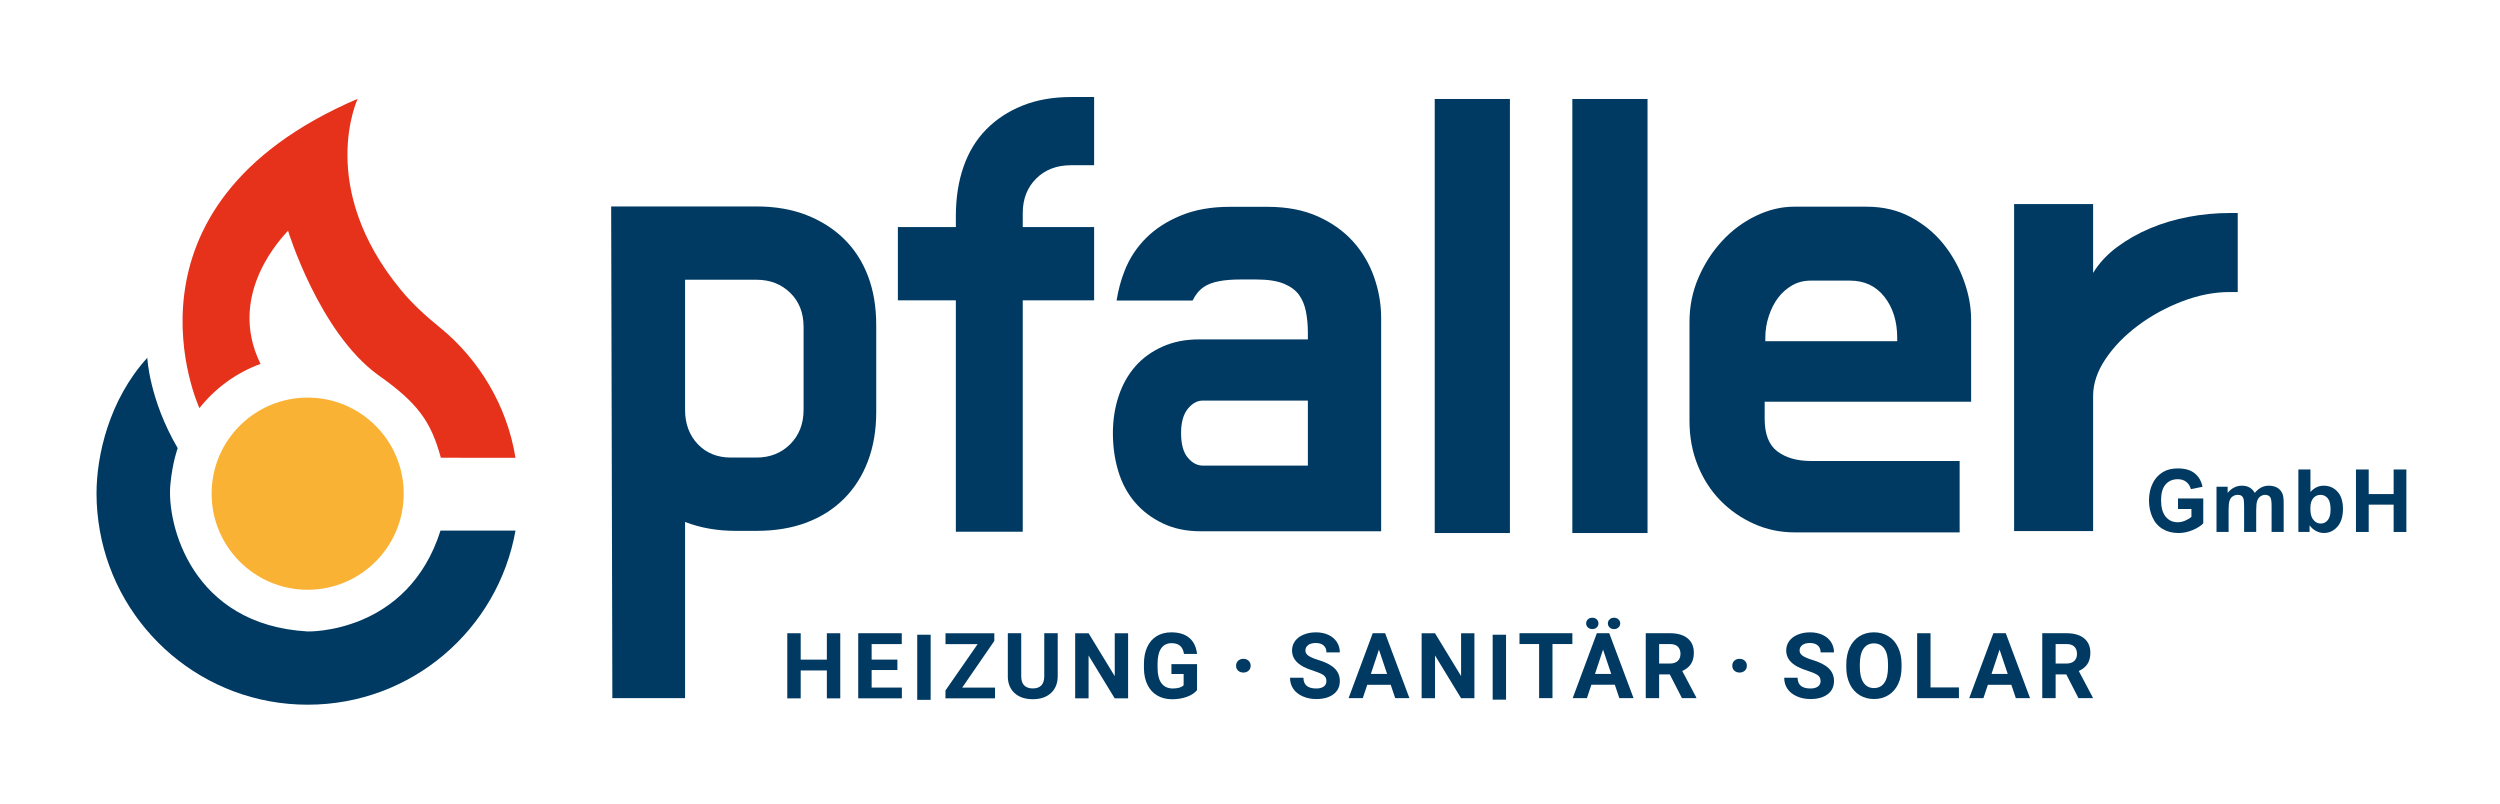 <?xml version="1.0" encoding="UTF-8" standalone="no"?>
<!DOCTYPE svg PUBLIC "-//W3C//DTD SVG 1.1//EN" "http://www.w3.org/Graphics/SVG/1.1/DTD/svg11.dtd">
<svg width="100%" height="100%" viewBox="0 0 1266 407" version="1.1" xmlns="http://www.w3.org/2000/svg" xmlns:xlink="http://www.w3.org/1999/xlink" xml:space="preserve" xmlns:serif="http://www.serif.com/" style="fill-rule:evenodd;clip-rule:evenodd;stroke-linejoin:round;stroke-miterlimit:2;">
    <g transform="matrix(0.999,0,0,0.753,44.034,-1280.38)">
        <rect id="ArtBoard2" x="-44.097" y="1700.18" width="1267.81" height="539.705" style="fill:none;"/>
        <g id="ArtBoard21" serif:id="ArtBoard2">
            <g transform="matrix(1,0,0,1,-1.205,-0.315)">
                <g>
                    <g transform="matrix(0.214,0,0,0.284,340.57,2170.19)">
                        <path d="M0,-1164.31C44.262,-1164.31 83.762,-1157.52 118.473,-1143.94C153.184,-1130.36 182.863,-1111.49 207.523,-1087.34C232.17,-1063.18 251.028,-1034.01 264.122,-999.795C277.19,-965.584 283.75,-926.842 283.75,-883.581L283.75,-676.815C283.75,-634.569 277.19,-596.07 264.122,-561.359C251.028,-526.661 232.17,-496.969 207.523,-472.321C182.863,-447.649 153.184,-428.778 118.473,-415.71C83.762,-402.642 44.262,-396.095 0,-396.095L-48.293,-396.095C-92.581,-396.095 -132.812,-403.117 -169.038,-417.225L-169.047,0L-341.289,0L-344.122,-1164.31L0,-1164.31ZM-169.038,-990.745L-169.038,-682.849C-169.038,-649.652 -158.999,-622.476 -138.858,-601.359C-118.742,-580.23 -92.581,-569.677 -60.373,-569.677L0,-569.677C32.182,-569.677 58.858,-580.23 79.987,-601.359C101.117,-622.476 111.682,-649.652 111.682,-682.849L111.682,-879.063C111.682,-912.272 101.117,-939.178 79.987,-959.808C58.858,-980.411 32.182,-990.745 0,-990.745L-169.038,-990.745Z" style="fill:rgb(0,58,99);fill-rule:nonzero;"/>
                    </g>
                    <g transform="matrix(0.214,0,0,0.284,-59.05,539.553)">
                        <rect x="3474.06" y="4322.89" width="178.101" height="1027.81" style="fill:rgb(0,58,99);"/>
                    </g>
                    <g transform="matrix(0.214,0,0,0.284,-59.05,539.553)">
                        <rect x="3800.03" y="4322.89" width="178.101" height="1027.81" style="fill:rgb(0,58,99);"/>
                    </g>
                    <g transform="matrix(0.214,0,0,0.284,813.543,1981.14)">
                        <path d="M0,-224.891C0,-262.093 7.022,-297.074 21.142,-329.783C35.225,-362.465 53.813,-391.4 76.97,-416.561C100.116,-441.696 126.779,-461.593 156.971,-476.176C187.151,-490.759 217.344,-498.063 247.524,-498.063L419.578,-498.063C458.834,-498.063 493.776,-489.77 524.482,-473.172C555.163,-456.561 580.811,-435.431 601.453,-409.77C622.069,-384.109 638.167,-355.444 649.733,-323.736C661.299,-292.055 667.101,-261.104 667.101,-230.924L667.101,-36.225L178.088,-36.225L178.088,4.519C178.088,40.745 188.139,66.394 208.281,81.49C228.396,96.574 255.059,104.135 288.281,104.135L639.926,104.135L639.926,273.172L249.038,273.172C214.815,273.172 182.632,266.382 152.427,252.787C122.26,239.219 95.841,220.862 73.209,197.716C50.552,174.571 32.683,146.895 19.628,114.687C6.534,82.517 0,47.293 0,9.051L0,-224.891ZM179.603,-179.602L492.03,-179.602L492.03,-187.15C492.03,-226.393 481.966,-258.845 461.838,-284.506C441.709,-310.167 414.533,-322.992 380.348,-322.992L286.766,-322.992C270.656,-322.992 256.047,-319.218 243.005,-311.669C229.911,-304.121 218.858,-294.314 209.795,-282.234C200.745,-270.167 193.428,-255.828 187.908,-239.217C182.363,-222.619 179.603,-205.263 179.603,-187.15L179.603,-179.602Z" style="fill:rgb(0,58,99);fill-rule:nonzero;"/>
                    </g>
                    <g transform="matrix(0.214,0,0,0.284,1018.14,2011.54)">
                        <path d="M0,-448.244C14.082,-471.376 32.927,-491.748 56.585,-509.374C80.231,-526.96 106.393,-541.826 135.071,-553.906C163.736,-565.972 194.172,-575.022 226.381,-581.056C258.576,-587.102 290.771,-590.119 322.979,-590.119L342.582,-590.119L342.582,-402.968L322.979,-402.968C286.753,-402.968 249.513,-395.663 211.297,-381.08C173.03,-366.485 138.088,-347.358 106.393,-323.724C74.686,-300.079 49.05,-273.661 29.422,-244.494C9.82,-215.303 0,-186.138 0,-156.959L0,163.004L-187.151,163.004L-187.151,-611.248L0,-611.248L0,-448.244Z" style="fill:rgb(0,58,99);fill-rule:nonzero;"/>
                    </g>
                    <g transform="matrix(0.214,0,0,0.284,511.742,2012.4)">
                        <path d="M0,-706.332L-54.326,-706.332C-88.55,-706.332 -116.201,-695.767 -137.343,-674.637C-158.473,-653.507 -169.038,-626.344 -169.038,-593.135L-169.038,-559.925L0,-559.925L0,-386.369L-169.038,-386.369L-169.038,161.489L-327.511,161.489L-327.511,-386.369L-464.854,-386.369L-464.854,-559.925L-327.511,-559.925L-327.511,-585.587C-327.511,-628.834 -321.478,-667.847 -309.398,-702.558C-297.318,-737.269 -279.462,-766.704 -255.816,-790.851C-232.183,-814.997 -203.518,-833.868 -169.795,-847.449C-136.098,-861.031 -97.613,-867.821 -54.326,-867.821L0,-867.821L0,-706.332Z" style="fill:rgb(0,58,99);fill-rule:nonzero;"/>
                    </g>
                    <g transform="matrix(0,-0.284,-0.214,0,113.084,1968.07)">
                        <path d="M-227.527,-227.527C-353.186,-227.527 -455.053,-125.659 -455.053,-0C-455.053,125.659 -353.186,227.527 -227.527,227.527C-101.867,227.527 -0,125.659 -0,-0C-0,-125.659 -101.867,-227.527 -227.527,-227.527" style="fill:rgb(249,178,51);fill-rule:nonzero;"/>
                    </g>
                    <g transform="matrix(0.214,0,0,0.284,620.097,1883.93)">
                        <path d="M0,457.305L-249.024,457.305C-262.118,457.305 -273.934,451.04 -284.508,438.448C-295.057,425.867 -300.347,406.509 -300.347,380.322C-300.347,355.186 -295.057,336.072 -284.508,322.979C-273.934,309.91 -262.118,303.35 -249.024,303.35L0,303.35L0,457.305ZM156.971,11.321C145.877,-20.373 129.279,-48.525 107.165,-73.197C85.008,-97.832 57.096,-117.73 23.399,-132.813C-10.323,-147.909 -49.8,-155.457 -95.087,-155.457L-185.648,-155.457C-228.91,-155.457 -267.139,-148.654 -300.347,-135.085C-333.543,-121.503 -361.236,-103.622 -383.356,-81.504C-405.501,-59.346 -422.362,-33.698 -433.92,-4.532C-442.934,18.205 -449.264,41.867 -453.088,66.406L-272.962,66.406C-266.456,52.782 -257.618,41.807 -246.01,33.966C-228.91,22.399 -200.234,16.597 -159.993,16.597L-122.246,16.597C-95.087,16.597 -73.468,19.884 -57.347,26.417C-41.275,32.977 -29.19,41.771 -21.13,52.836C-13.094,63.914 -7.553,77.24 -4.532,92.824C-1.517,108.433 0,125.276 0,143.376L0,158.472L-258.088,158.472C-290.3,158.472 -319.208,164.274 -344.87,175.828C-370.519,187.407 -391.918,203.004 -409.005,222.618C-426.129,242.233 -439.198,265.635 -448.243,292.799C-457.306,319.949 -461.838,349.166 -461.838,380.322C-461.838,412.542 -457.563,442.735 -449.001,470.899C-440.477,499.076 -427.383,523.467 -409.757,544.083C-392.175,564.725 -370.287,581.323 -344.124,593.89C-317.961,606.496 -288.269,612.762 -255.061,612.762L173.569,612.762L173.569,107.162C173.569,74.967 168.022,43.016 156.971,11.321" style="fill:rgb(0,58,99);fill-rule:nonzero;"/>
                    </g>
                    <g transform="matrix(0.214,0,0,0.284,383.065,2126.55)">
                        <path d="M0,154.198L-31.771,154.198L-31.771,88.114L-93.732,88.114L-93.732,154.198L-125.504,154.198L-125.504,0L-93.732,0L-93.732,62.484L-31.771,62.484L-31.771,0L0,0L0,154.198Z" style="fill:rgb(0,58,99);fill-rule:nonzero;"/>
                    </g>
                    <g transform="matrix(0.214,0,0,0.284,412.02,2145.57)">
                        <path d="M0,20.135L-61.001,20.135L-61.001,61.65L10.59,61.65L10.59,87.166L-92.773,87.166L-92.773,-67.031L10.379,-67.031L10.379,-41.29L-61.001,-41.29L-61.001,-4.547L0,-4.547L0,20.135Z" style="fill:rgb(0,58,99);fill-rule:nonzero;"/>
                    </g>
                    <g transform="matrix(-0.214,0,0,0.284,910.04,1012.46)">
                        <rect x="2248.43" y="3926.36" width="31.771" height="154.198" style="fill:rgb(0,58,99);"/>
                    </g>
                    <g transform="matrix(0.214,0,0,0.284,444.881,2133.79)">
                        <path d="M0,103.164L77.734,103.164L77.734,128.681L-39.72,128.681L-39.72,110.042L36.531,0.225L-39.608,0.225L-39.608,-25.517L76.04,-25.517L76.04,-7.301L0,103.164Z" style="fill:rgb(0,58,99);fill-rule:nonzero;"/>
                    </g>
                    <g transform="matrix(0.214,0,0,0.284,493.288,2170.91)">
                        <path d="M0,-156.316L0,-54.747C0,-37.877 -5.283,-24.533 -15.836,-14.727C-26.389,-4.909 -40.805,0 -59.095,0C-77.099,0 -91.402,-4.76 -101.993,-14.304C-112.583,-23.823 -117.978,-36.93 -118.19,-53.588L-118.19,-156.316L-86.418,-156.316L-86.418,-54.547C-86.418,-44.443 -84.001,-37.079 -79.167,-32.457C-74.333,-27.835 -67.642,-25.517 -59.095,-25.517C-41.228,-25.517 -32.158,-34.911 -31.871,-53.7L-31.871,-156.316L0,-156.316Z" style="fill:rgb(0,58,99);fill-rule:nonzero;"/>
                    </g>
                    <g transform="matrix(0.214,0,0,0.284,528.973,2126.55)">
                        <path d="M0,154.198L-31.771,154.198L-93.62,52.741L-93.62,154.198L-125.391,154.198L-125.391,0L-93.62,0L-31.659,101.669L-31.659,0L0,0L0,154.198Z" style="fill:rgb(0,58,99);fill-rule:nonzero;"/>
                    </g>
                    <g transform="matrix(0.214,0,0,0.284,563.919,2132.08)">
                        <path d="M0,115.225C-5.719,122.078 -13.805,127.385 -24.258,131.161C-34.699,134.936 -46.287,136.829 -58.995,136.829C-72.327,136.829 -84.039,133.914 -94.093,128.095C-104.161,122.265 -111.923,113.817 -117.392,102.728C-122.862,91.639 -125.678,78.619 -125.815,63.643L-125.815,53.165C-125.815,37.777 -123.223,24.446 -118.028,13.183C-112.845,1.919 -105.357,-6.69 -95.576,-12.658C-85.795,-18.626 -74.345,-21.604 -61.213,-21.604C-42.923,-21.604 -28.632,-17.244 -18.328,-8.522C-8.011,0.2 -1.906,12.883 0,29.554L-30.924,29.554C-32.332,20.72 -35.459,14.267 -40.294,10.167C-45.128,6.068 -51.794,4.025 -60.266,4.025C-71.056,4.025 -79.292,8.087 -84.936,16.198C-90.58,24.321 -93.446,36.394 -93.508,52.43L-93.508,62.272C-93.508,78.445 -90.443,90.655 -84.3,98.916C-78.158,107.176 -69.162,111.313 -57.301,111.313C-45.365,111.313 -36.855,108.771 -31.771,103.687L-31.771,77.099L-60.69,77.099L-60.69,53.7L0,53.7L0,115.225Z" style="fill:rgb(0,58,99);fill-rule:nonzero;"/>
                    </g>
                    <g transform="matrix(0.214,0,0,0.284,629.49,2138)">
                        <path d="M0,73.074C0,67.086 -2.112,62.502 -6.336,59.296C-10.56,56.091 -18.163,52.712 -29.145,49.159C-40.127,45.606 -48.812,42.103 -55.222,38.649C-72.677,29.22 -81.41,16.511 -81.41,0.534C-81.41,-7.777 -79.075,-15.194 -74.391,-21.704C-69.708,-28.214 -62.987,-33.295 -54.216,-36.96C-45.457,-40.624 -35.618,-42.451 -24.698,-42.451C-13.716,-42.451 -3.938,-40.463 4.646,-36.488C13.243,-32.512 19.915,-26.897 24.66,-19.642C29.418,-12.386 31.791,-4.15 31.791,5.069L0.112,5.069C0.112,-1.976 -2.112,-7.442 -6.535,-11.355C-10.982,-15.256 -17.207,-17.207 -25.232,-17.207C-32.972,-17.207 -38.997,-15.579 -43.283,-12.299C-47.582,-9.032 -49.731,-4.721 -49.731,0.633C-49.731,5.628 -47.209,9.827 -42.177,13.206C-37.146,16.585 -29.742,19.741 -19.952,22.697C-1.926,28.126 11.206,34.847 19.43,42.873C27.679,50.898 31.791,60.899 31.791,72.863C31.791,86.168 26.76,96.604 16.697,104.17C6.622,111.735 -6.932,115.525 -23.965,115.525C-35.792,115.525 -46.563,113.363 -56.278,109.027C-65.993,104.704 -73.397,98.765 -78.503,91.237C-83.609,83.709 -86.168,74.975 -86.168,65.049L-54.377,65.049C-54.377,82.019 -44.24,90.504 -23.965,90.504C-16.436,90.504 -10.56,88.963 -6.336,85.907C-2.112,82.839 0,78.565 0,73.074" style="fill:rgb(0,58,99);fill-rule:nonzero;"/>
                    </g>
                    <g transform="matrix(0.214,0,0,0.284,652.029,2142.82)">
                        <path d="M0,39.059L38.438,39.059L19.107,-18.486L0,39.059ZM46.985,64.726L-8.56,64.726L-19.119,96.405L-52.799,96.405L4.423,-57.346L33.792,-57.346L91.337,96.405L57.645,96.405L46.985,64.726Z" style="fill:rgb(0,58,99);fill-rule:nonzero;"/>
                    </g>
                    <g transform="matrix(0.214,0,0,0.284,704.518,2126.55)">
                        <path d="M0,153.751L-31.68,153.751L-93.349,52.588L-93.349,153.751L-125.029,153.751L-125.029,0L-93.349,0L-31.568,101.374L-31.568,0L0,0L0,153.751Z" style="fill:rgb(0,58,99);fill-rule:nonzero;"/>
                    </g>
                    <g transform="matrix(-0.214,0,0,0.284,1493.43,1012.33)">
                        <rect x="3611.59" y="3926.82" width="31.679" height="153.751" style="fill:rgb(0,58,99);"/>
                    </g>
                    <g transform="matrix(0.214,0,0,0.284,754.171,2162.9)">
                        <path d="M0,-102.418L-47.097,-102.418L-47.097,25.667L-78.776,25.667L-78.776,-102.418L-125.24,-102.418L-125.24,-128.085L0,-128.085L0,-102.418Z" style="fill:rgb(0,58,99);fill-rule:nonzero;"/>
                    </g>
                    <g transform="matrix(0.214,0,0,0.284,772.169,2166.36)">
                        <path d="M0,-163.467C0,-167.206 1.391,-170.386 4.174,-173.008C6.957,-175.617 10.423,-176.934 14.573,-176.934C18.66,-176.934 22.126,-175.642 24.971,-173.058C27.828,-170.473 29.245,-167.281 29.245,-163.467C29.245,-159.789 27.89,-156.621 25.182,-153.975C22.474,-151.329 18.933,-150 14.573,-150C10.212,-150 6.684,-151.329 4.013,-153.975C1.342,-156.621 0,-159.789 0,-163.467M-30.512,-43.88L7.926,-43.88L-11.405,-101.425L-30.512,-43.88ZM-51.433,-163.467C-51.433,-167.281 -50.066,-170.473 -47.358,-173.058C-44.65,-175.642 -41.146,-176.934 -36.848,-176.934C-32.487,-176.934 -28.971,-175.604 -26.288,-172.946C-23.617,-170.3 -22.288,-167.144 -22.288,-163.467C-22.288,-159.789 -23.617,-156.646 -26.288,-154.025C-28.971,-151.416 -32.487,-150.099 -36.848,-150.099C-41.01,-150.099 -44.476,-151.354 -47.259,-153.863C-50.041,-156.373 -51.433,-159.578 -51.433,-163.467M16.473,-18.213L-39.072,-18.213L-49.631,13.467L-83.311,13.467L-26.089,-140.285L3.28,-140.285L60.825,13.467L27.133,13.467L16.473,-18.213Z" style="fill:rgb(0,58,99);fill-rule:nonzero;"/>
                    </g>
                    <g transform="matrix(0.214,0,0,0.284,798.15,2149.8)">
                        <path d="M0,-10.137L25.555,-10.137C33.506,-10.137 39.668,-12.162 44.041,-16.212C48.401,-20.262 50.575,-25.84 50.575,-32.946C50.575,-40.202 48.526,-45.904 44.401,-50.053C40.289,-54.203 33.966,-56.277 25.456,-56.277L0,-56.277L0,-10.137ZM25.232,15.53L0,15.53L0,71.807L-31.679,71.807L-31.679,-81.944L25.456,-81.944C43.618,-81.944 57.62,-77.894 67.471,-69.794C77.335,-61.706 82.255,-50.264 82.255,-35.481C82.255,-24.995 79.994,-16.249 75.447,-9.243C70.913,-2.236 64.03,3.342 54.8,7.504L88.069,70.329L88.069,71.807L54.066,71.807L25.232,15.53Z" style="fill:rgb(0,58,99);fill-rule:nonzero;"/>
                    </g>
                    <g transform="matrix(0.214,0,0,0.284,583.703,2148.34)">
                        <path d="M0,0.199C0,-4.658 1.64,-8.597 4.907,-11.628C8.187,-14.659 12.287,-16.163 17.206,-16.163C22.213,-16.163 26.35,-14.659 29.617,-11.628C32.897,-8.597 34.524,-4.658 34.524,0.199C34.524,4.982 32.909,8.871 29.679,11.865C26.437,14.859 22.275,16.362 17.206,16.362C12.212,16.362 8.1,14.859 4.857,11.865C1.615,8.871 0,4.982 0,0.199" style="fill:rgb(0,58,99);fill-rule:nonzero;"/>
                    </g>
                    <g transform="matrix(0.214,0,0,0.284,879.989,2138)">
                        <path d="M0,73.074C0,67.086 -2.112,62.502 -6.336,59.296C-10.56,56.091 -18.163,52.712 -29.145,49.159C-40.127,45.606 -48.812,42.103 -55.222,38.649C-72.677,29.22 -81.41,16.511 -81.41,0.534C-81.41,-7.777 -79.075,-15.194 -74.391,-21.704C-69.708,-28.214 -62.986,-33.295 -54.215,-36.96C-45.457,-40.624 -35.618,-42.451 -24.698,-42.451C-13.715,-42.451 -3.938,-40.463 4.646,-36.488C13.243,-32.512 19.915,-26.897 24.661,-19.642C29.418,-12.386 31.792,-4.15 31.792,5.069L0.112,5.069C0.112,-1.976 -2.112,-7.442 -6.535,-11.355C-10.982,-15.256 -17.206,-17.207 -25.232,-17.207C-32.972,-17.207 -38.997,-15.579 -43.283,-12.299C-47.582,-9.032 -49.73,-4.721 -49.73,0.633C-49.73,5.628 -47.208,9.827 -42.177,13.206C-37.146,16.585 -29.741,19.741 -19.952,22.697C-1.926,28.126 11.206,34.847 19.43,42.873C27.679,50.898 31.792,60.899 31.792,72.863C31.792,86.168 26.76,96.604 16.697,104.17C6.622,111.735 -6.932,115.525 -23.964,115.525C-35.792,115.525 -46.563,113.363 -56.278,109.027C-65.993,104.704 -73.397,98.765 -78.503,91.237C-83.609,83.709 -86.168,74.975 -86.168,65.049L-54.377,65.049C-54.377,82.019 -44.239,90.504 -23.964,90.504C-16.436,90.504 -10.56,88.963 -6.336,85.907C-2.112,82.839 0,78.565 0,73.074" style="fill:rgb(0,58,99);fill-rule:nonzero;"/>
                    </g>
                    <g transform="matrix(0.214,0,0,0.284,914.175,2149.35)">
                        <path d="M0,-6.957C0,-23.082 -2.882,-35.332 -8.659,-43.705C-14.436,-52.091 -22.673,-56.278 -33.369,-56.278C-44.003,-56.278 -52.203,-52.141 -57.98,-43.867C-63.744,-35.593 -66.664,-23.467 -66.738,-7.491L-66.738,0C-66.738,15.703 -63.856,27.878 -58.079,36.55C-52.302,45.196 -44.003,49.532 -33.158,49.532C-22.523,49.532 -14.361,45.358 -8.659,37.022C-2.957,28.673 -0.075,16.511 0,0.534L0,-6.957ZM32.102,0C32.102,15.144 29.431,28.412 24.077,39.817C18.722,51.221 11.069,60.017 1.105,66.217C-8.858,72.416 -20.275,75.509 -33.158,75.509C-45.904,75.509 -57.271,72.453 -67.272,66.316C-77.261,60.204 -85.013,51.445 -90.504,40.078C-95.995,28.71 -98.766,15.629 -98.84,0.845L-98.84,-6.758C-98.84,-21.89 -96.107,-35.208 -90.653,-46.724C-85.199,-58.228 -77.497,-67.061 -67.533,-73.223C-57.57,-79.385 -46.178,-82.466 -33.369,-82.466C-20.561,-82.466 -9.168,-79.385 0.795,-73.223C10.759,-67.061 18.461,-58.228 23.915,-46.724C29.369,-35.208 32.102,-21.927 32.102,-6.858L32.102,0Z" style="fill:rgb(0,58,99);fill-rule:nonzero;"/>
                    </g>
                    <g transform="matrix(0.214,0,0,0.284,935.724,2133.77)">
                        <path d="M0,102.865L67.272,102.865L67.272,128.308L-31.68,128.308L-31.68,-25.443L0,-25.443L0,102.865Z" style="fill:rgb(0,58,99);fill-rule:nonzero;"/>
                    </g>
                    <g transform="matrix(0.214,0,0,0.284,966.632,2142.82)">
                        <path d="M0,39.059L38.438,39.059L19.107,-18.486L0,39.059ZM46.985,64.726L-8.56,64.726L-19.12,96.405L-52.799,96.405L4.422,-57.346L33.792,-57.346L91.336,96.405L57.644,96.405L46.985,64.726Z" style="fill:rgb(0,58,99);fill-rule:nonzero;"/>
                    </g>
                    <g transform="matrix(0.214,0,0,0.284,999.143,2149.8)">
                        <path d="M0,-10.137L25.555,-10.137C33.506,-10.137 39.668,-12.162 44.041,-16.212C48.401,-20.262 50.576,-25.84 50.576,-32.946C50.576,-40.202 48.526,-45.904 44.401,-50.053C40.289,-54.203 33.966,-56.277 25.456,-56.277L0,-56.277L0,-10.137ZM25.232,15.53L0,15.53L0,71.807L-31.679,71.807L-31.679,-81.944L25.456,-81.944C43.619,-81.944 57.62,-77.894 67.472,-69.794C77.335,-61.706 82.255,-50.264 82.255,-35.481C82.255,-24.995 79.994,-16.249 75.447,-9.243C70.913,-2.236 64.03,3.342 54.8,7.504L88.069,70.329L88.069,71.807L54.067,71.807L25.232,15.53Z" style="fill:rgb(0,58,99);fill-rule:nonzero;"/>
                    </g>
                    <g transform="matrix(0.214,0,0,0.284,835.23,2148.34)">
                        <path d="M0,0.199C0,-4.658 1.64,-8.597 4.907,-11.628C8.187,-14.659 12.287,-16.163 17.206,-16.163C22.213,-16.163 26.35,-14.659 29.617,-11.628C32.897,-8.597 34.524,-4.658 34.524,0.199C34.524,4.982 32.909,8.871 29.679,11.865C26.437,14.859 22.275,16.362 17.206,16.362C12.212,16.362 8.1,14.859 4.857,11.865C1.615,8.871 0,4.982 0,0.199" style="fill:rgb(0,58,99);fill-rule:nonzero;"/>
                    </g>
                    <g transform="matrix(0.214,0,0,0.284,138.448,2008.55)">
                        <path d="M0,-850.112C0,-850.112 -99.092,-641.053 102.978,-396.674C130.031,-363.957 161.635,-335.372 194.605,-308.62C288.319,-232.573 354.316,-121.605 373.716,0L196.9,-0.045L196.097,-3.207C173.275,-84.921 143.425,-129.182 48.227,-196.115C-91.634,-297.547 -165.013,-537.654 -165.013,-537.654C-174.497,-526.378 -312.577,-389.831 -230.208,-222.282C-287.73,-201.359 -337.655,-164.692 -374.919,-117.55C-374.919,-117.55 -595.506,-594.681 0,-850.112" style="fill:rgb(230,50,27);fill-rule:nonzero;"/>
                    </g>
                    <g transform="matrix(0.214,0,0,0.284,47.206,2113.82)">
                        <path d="M0,-393.454C0,-393.454 -12.272,-361.363 -17.418,-307.015C-26.216,-214.114 32.257,24.951 307.853,40.585C307.853,40.585 544.534,47.416 622.529,-198.255L800.167,-198.255C758.609,36.045 554.082,214.026 307.853,214.026C61.624,214.026 -142.897,36.045 -184.454,-198.255C-189.519,-226.804 -192.308,-256.138 -192.308,-286.141C-192.308,-375.786 -162.811,-507.782 -72.005,-607.48C-72.005,-607.48 -67.753,-509.173 0,-393.454" style="fill:rgb(0,58,99);fill-rule:nonzero;"/>
                    </g>
                    <g transform="matrix(0.137,0,0,0.135,422.676,1835.54)">
                        <path d="M4660.57,1536.67L4660.57,1484.23L4754.03,1484.23L4754.03,1608.21C4744.95,1620.95 4731.79,1632.17 4714.55,1641.86C4697.32,1651.56 4679.86,1656.4 4662.18,1656.4C4639.72,1656.4 4620.14,1649.58 4603.44,1635.92C4586.74,1622.26 4574.19,1602.73 4565.8,1577.32C4557.4,1551.92 4553.2,1524.29 4553.2,1494.42C4553.2,1462.01 4557.88,1433.21 4567.26,1408.02C4576.64,1382.83 4590.36,1363.51 4608.42,1350.06C4622.19,1339.73 4639.33,1334.56 4659.84,1334.56C4686.5,1334.56 4707.33,1342.67 4722.32,1358.87C4737.31,1375.08 4746.95,1397.47 4751.25,1426.06L4708.18,1437.74C4705.15,1422.45 4699.47,1410.39 4691.12,1401.54C4682.77,1392.7 4672.34,1388.27 4659.84,1388.27C4640.89,1388.27 4625.83,1396.98 4614.65,1414.39C4603.47,1431.8 4597.88,1457.62 4597.88,1491.88C4597.88,1528.81 4603.54,1556.52 4614.87,1574.99C4626.2,1593.46 4641.04,1602.69 4659.4,1602.69C4668.48,1602.69 4677.59,1600.11 4686.72,1594.94C4695.85,1589.78 4703.69,1583.52 4710.23,1576.16L4710.23,1536.67L4660.57,1536.67Z" style="fill:rgb(0,58,99);fill-rule:nonzero;"/>
                        <path d="M4803.04,1425.64L4844.25,1425.64L4844.25,1456.42C4858.99,1432.5 4876.54,1420.54 4896.91,1420.54C4907.72,1420.54 4917.11,1423.52 4925.07,1429.46C4933.02,1435.4 4939.54,1444.39 4944.63,1456.42C4952.06,1444.39 4960.07,1435.4 4968.65,1429.46C4977.25,1423.52 4986.42,1420.54 4996.18,1420.54C5008.59,1420.54 5019.09,1423.9 5027.68,1430.63C5036.27,1437.35 5042.69,1447.22 5046.93,1460.24C5050,1469.87 5051.54,1485.43 5051.54,1506.95L5051.54,1651.1L5006.84,1651.1L5006.84,1522.23C5006.84,1499.87 5005.3,1485.43 5002.22,1478.92C4998.09,1470.43 4991.72,1466.19 4983.13,1466.19C4976.88,1466.19 4970.99,1468.74 4965.47,1473.83C4959.96,1478.92 4955.98,1486.39 4953.54,1496.23C4951.1,1506.06 4949.88,1521.6 4949.88,1542.83L4949.88,1651.1L4905.18,1651.1L4905.18,1527.54C4905.18,1505.6 4904.38,1491.45 4902.79,1485.08C4901.2,1478.71 4898.73,1473.97 4895.39,1470.86C4892.05,1467.74 4887.52,1466.19 4881.79,1466.19C4874.9,1466.19 4868.69,1468.66 4863.18,1473.62C4857.66,1478.57 4853.71,1485.72 4851.33,1495.06C4848.94,1504.4 4847.75,1519.9 4847.75,1541.55L4847.75,1651.1L4803.04,1651.1L4803.04,1425.64Z" style="fill:rgb(0,58,99);fill-rule:nonzero;"/>
                        <path d="M5105.91,1651.1L5105.91,1339.87L5150.61,1339.87L5150.61,1451.96C5164.4,1431.02 5180.73,1420.54 5199.61,1420.54C5220.19,1420.54 5237.21,1430.49 5250.68,1450.37C5264.15,1470.26 5270.88,1498.81 5270.88,1536.03C5270.88,1574.53 5264.02,1604.18 5250.28,1624.99C5236.55,1645.79 5219.87,1656.19 5200.25,1656.19C5190.6,1656.19 5181.08,1652.97 5171.69,1646.53C5162.3,1640.09 5154.22,1630.58 5147.43,1617.98L5147.43,1651.1L5105.91,1651.1ZM5150.29,1533.49C5150.29,1556.84 5153.05,1574.1 5158.57,1585.29C5166.31,1601.14 5176.6,1609.06 5189.43,1609.06C5199.29,1609.06 5207.7,1603.44 5214.65,1592.18C5221.59,1580.93 5225.07,1563.21 5225.07,1539.01C5225.07,1513.25 5221.57,1494.67 5214.57,1483.28C5207.57,1471.88 5198.6,1466.19 5187.68,1466.19C5176.97,1466.19 5168.06,1471.74 5160.95,1482.85C5153.85,1493.96 5150.29,1510.84 5150.29,1533.49Z" style="fill:rgb(0,58,99);fill-rule:nonzero;"/>
                        <path d="M5319.04,1651.1L5319.04,1339.87L5366.13,1339.87L5366.13,1462.37L5458.41,1462.37L5458.41,1339.87L5505.5,1339.87L5505.5,1651.1L5458.41,1651.1L5458.41,1515.02L5366.13,1515.02L5366.13,1651.1L5319.04,1651.1Z" style="fill:rgb(0,58,99);fill-rule:nonzero;"/>
                    </g>
                </g>
            </g>
        </g>
    </g>
</svg>
